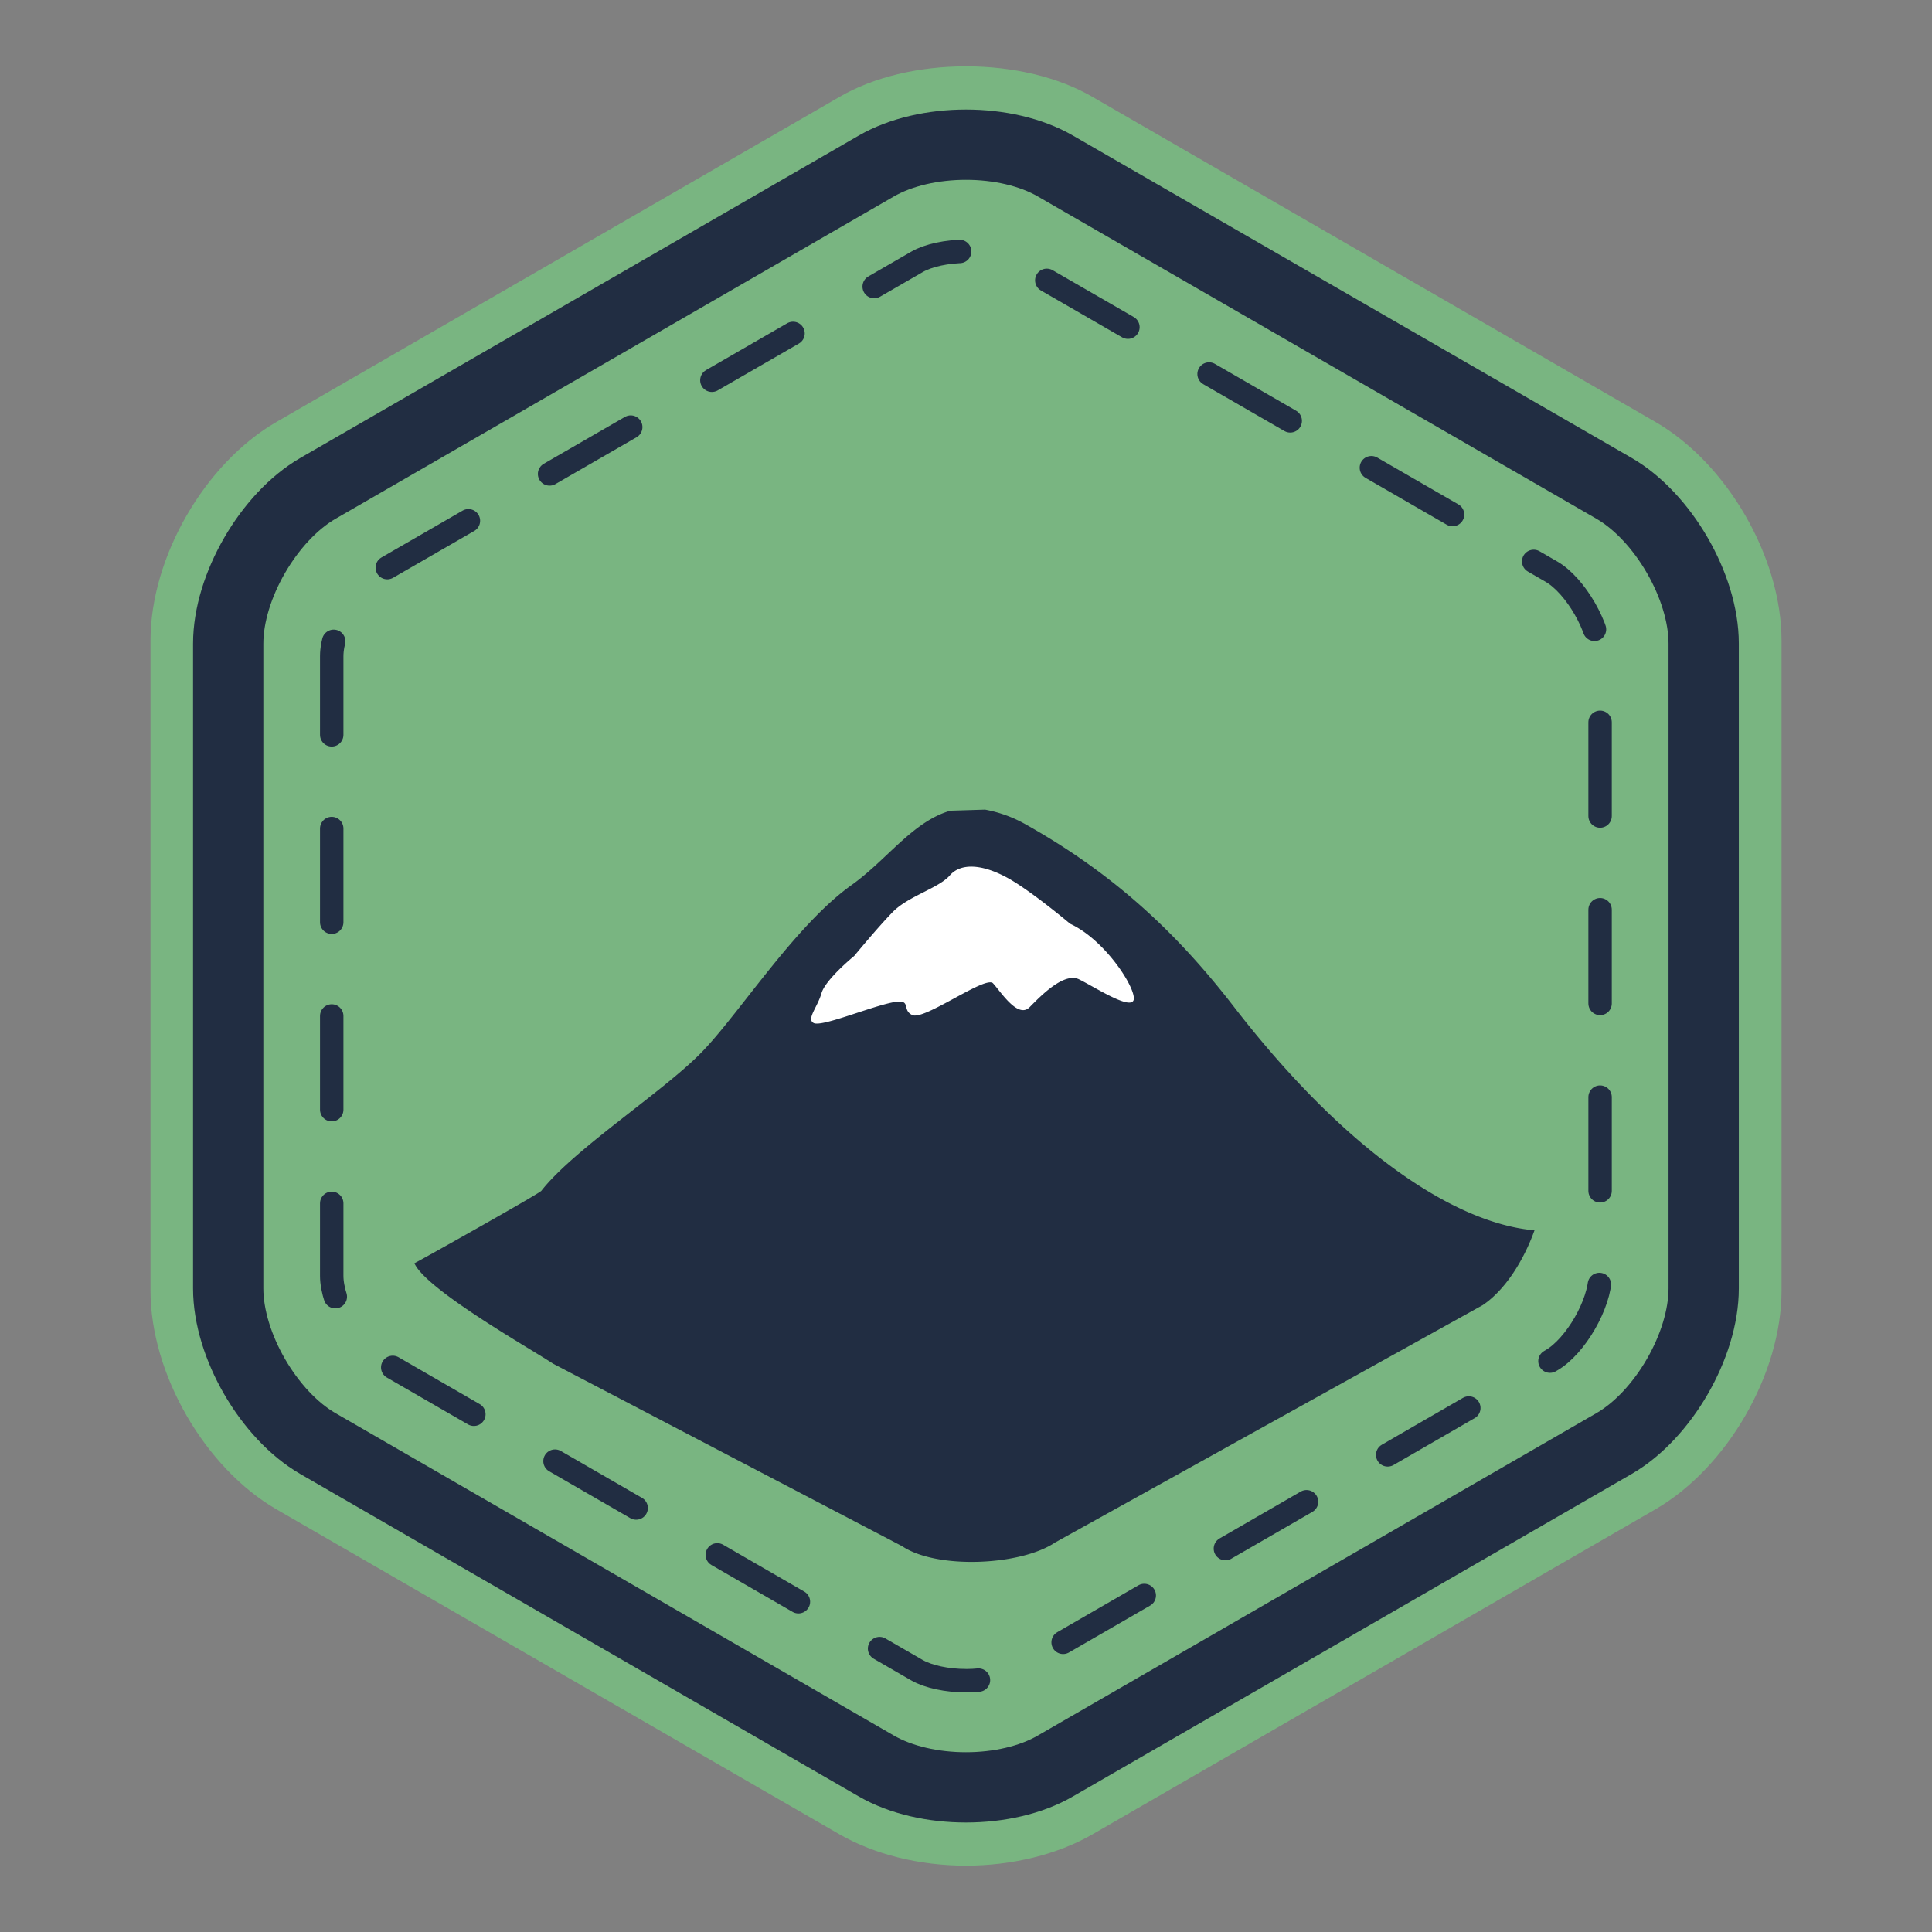 <svg xmlns="http://www.w3.org/2000/svg" width="50" height="50"><rect width="100%" height="100%" fill="#808080" stroke="none"/><path fill="#79B581" d="M24.997 48.283c-1.207 0-2.364-.292-3.263-.806L7.159 39.064c-1.86-1.076-3.264-3.51-3.264-5.662V16.578c0-2.154 1.403-4.588 3.264-5.66l14.575-8.415c.876-.506 2.036-.786 3.267-.786 1.228 0 2.388.28 3.265.786l14.572 8.415c1.86 1.072 3.268 3.506 3.268 5.66v16.824c0 2.152-1.409 4.586-3.268 5.661l-14.572 8.414c-.899.514-2.059.806-3.27.806"/><path fill="none" stroke="#212D42" stroke-width="1.819" stroke-linecap="round" stroke-linejoin="round" stroke-miterlimit="10" d="M5.906 16.655c0-1.47 1.049-3.28 2.322-4.016l14.448-8.341c1.279-.738 3.369-.738 4.64 0l14.455 8.34c1.272.737 2.32 2.547 2.32 4.017v16.689c0 1.47-1.048 3.28-2.32 4.015l-14.455 8.343c-1.271.74-3.361.74-4.64 0L8.228 37.36c-1.273-.735-2.322-2.545-2.322-4.015v-16.69h0z"/><path fill="none" stroke="#212D42" stroke-width=".606" stroke-linecap="round" stroke-linejoin="round" stroke-miterlimit="10" stroke-dasharray="2.425,2.425" d="M24.997 43.496c-.486 0-.971-.103-1.265-.271L9.848 35.206c-.625-.36-1.263-1.466-1.263-2.187V16.982c0-.721.638-1.83 1.263-2.191l13.884-8.014c.294-.17.78-.273 1.265-.273.49 0 .976.103 1.265.273l13.884 8.014c.63.36 1.264 1.47 1.264 2.191V33.02c0 .721-.635 1.827-1.264 2.187l-13.884 8.019c-.293.168-.775.271-1.265.271z"/><path fill="#FFF" d="M31.184 25.597l-3.856-2.61-2.493-1.074-3.293 2.437-2.382 3.061 8.055.68z"/><path fill="#212D42" d="M31.926 26.045c-1.457-1.885-3.084-3.419-5.373-4.705a3.359 3.359 0 00-1.06-.387l-.898.028c-.973.279-1.636 1.267-2.556 1.924-1.425 1.015-2.85 3.233-3.8 4.242-.94 1.02-3.357 2.559-4.229 3.671-.053.073-3.113 1.79-3.285 1.875.299.689 3.085 2.26 3.588 2.599l9.034 4.723c.896.603 3.065.506 3.96-.096l11.068-6.144c.57-.384 1.049-1.133 1.338-1.934-2.098-.183-4.926-2.091-7.787-5.796m-3.99-.695c-.39-.204-.993.415-1.288.714-.304.313-.75-.403-.95-.618-.2-.201-1.8.983-2.093.821-.3-.148.049-.46-.6-.304-.646.156-1.747.613-1.946.513-.195-.1.099-.412.2-.768.1-.358.848-.968.848-.968s.6-.73.999-1.139c.4-.41 1.195-.618 1.476-.946.284-.325.819-.285 1.418.025.6.303 1.695 1.227 1.695 1.227.899.414 1.692 1.643 1.647 1.957-.053.305-1.002-.314-1.406-.514"/></svg>